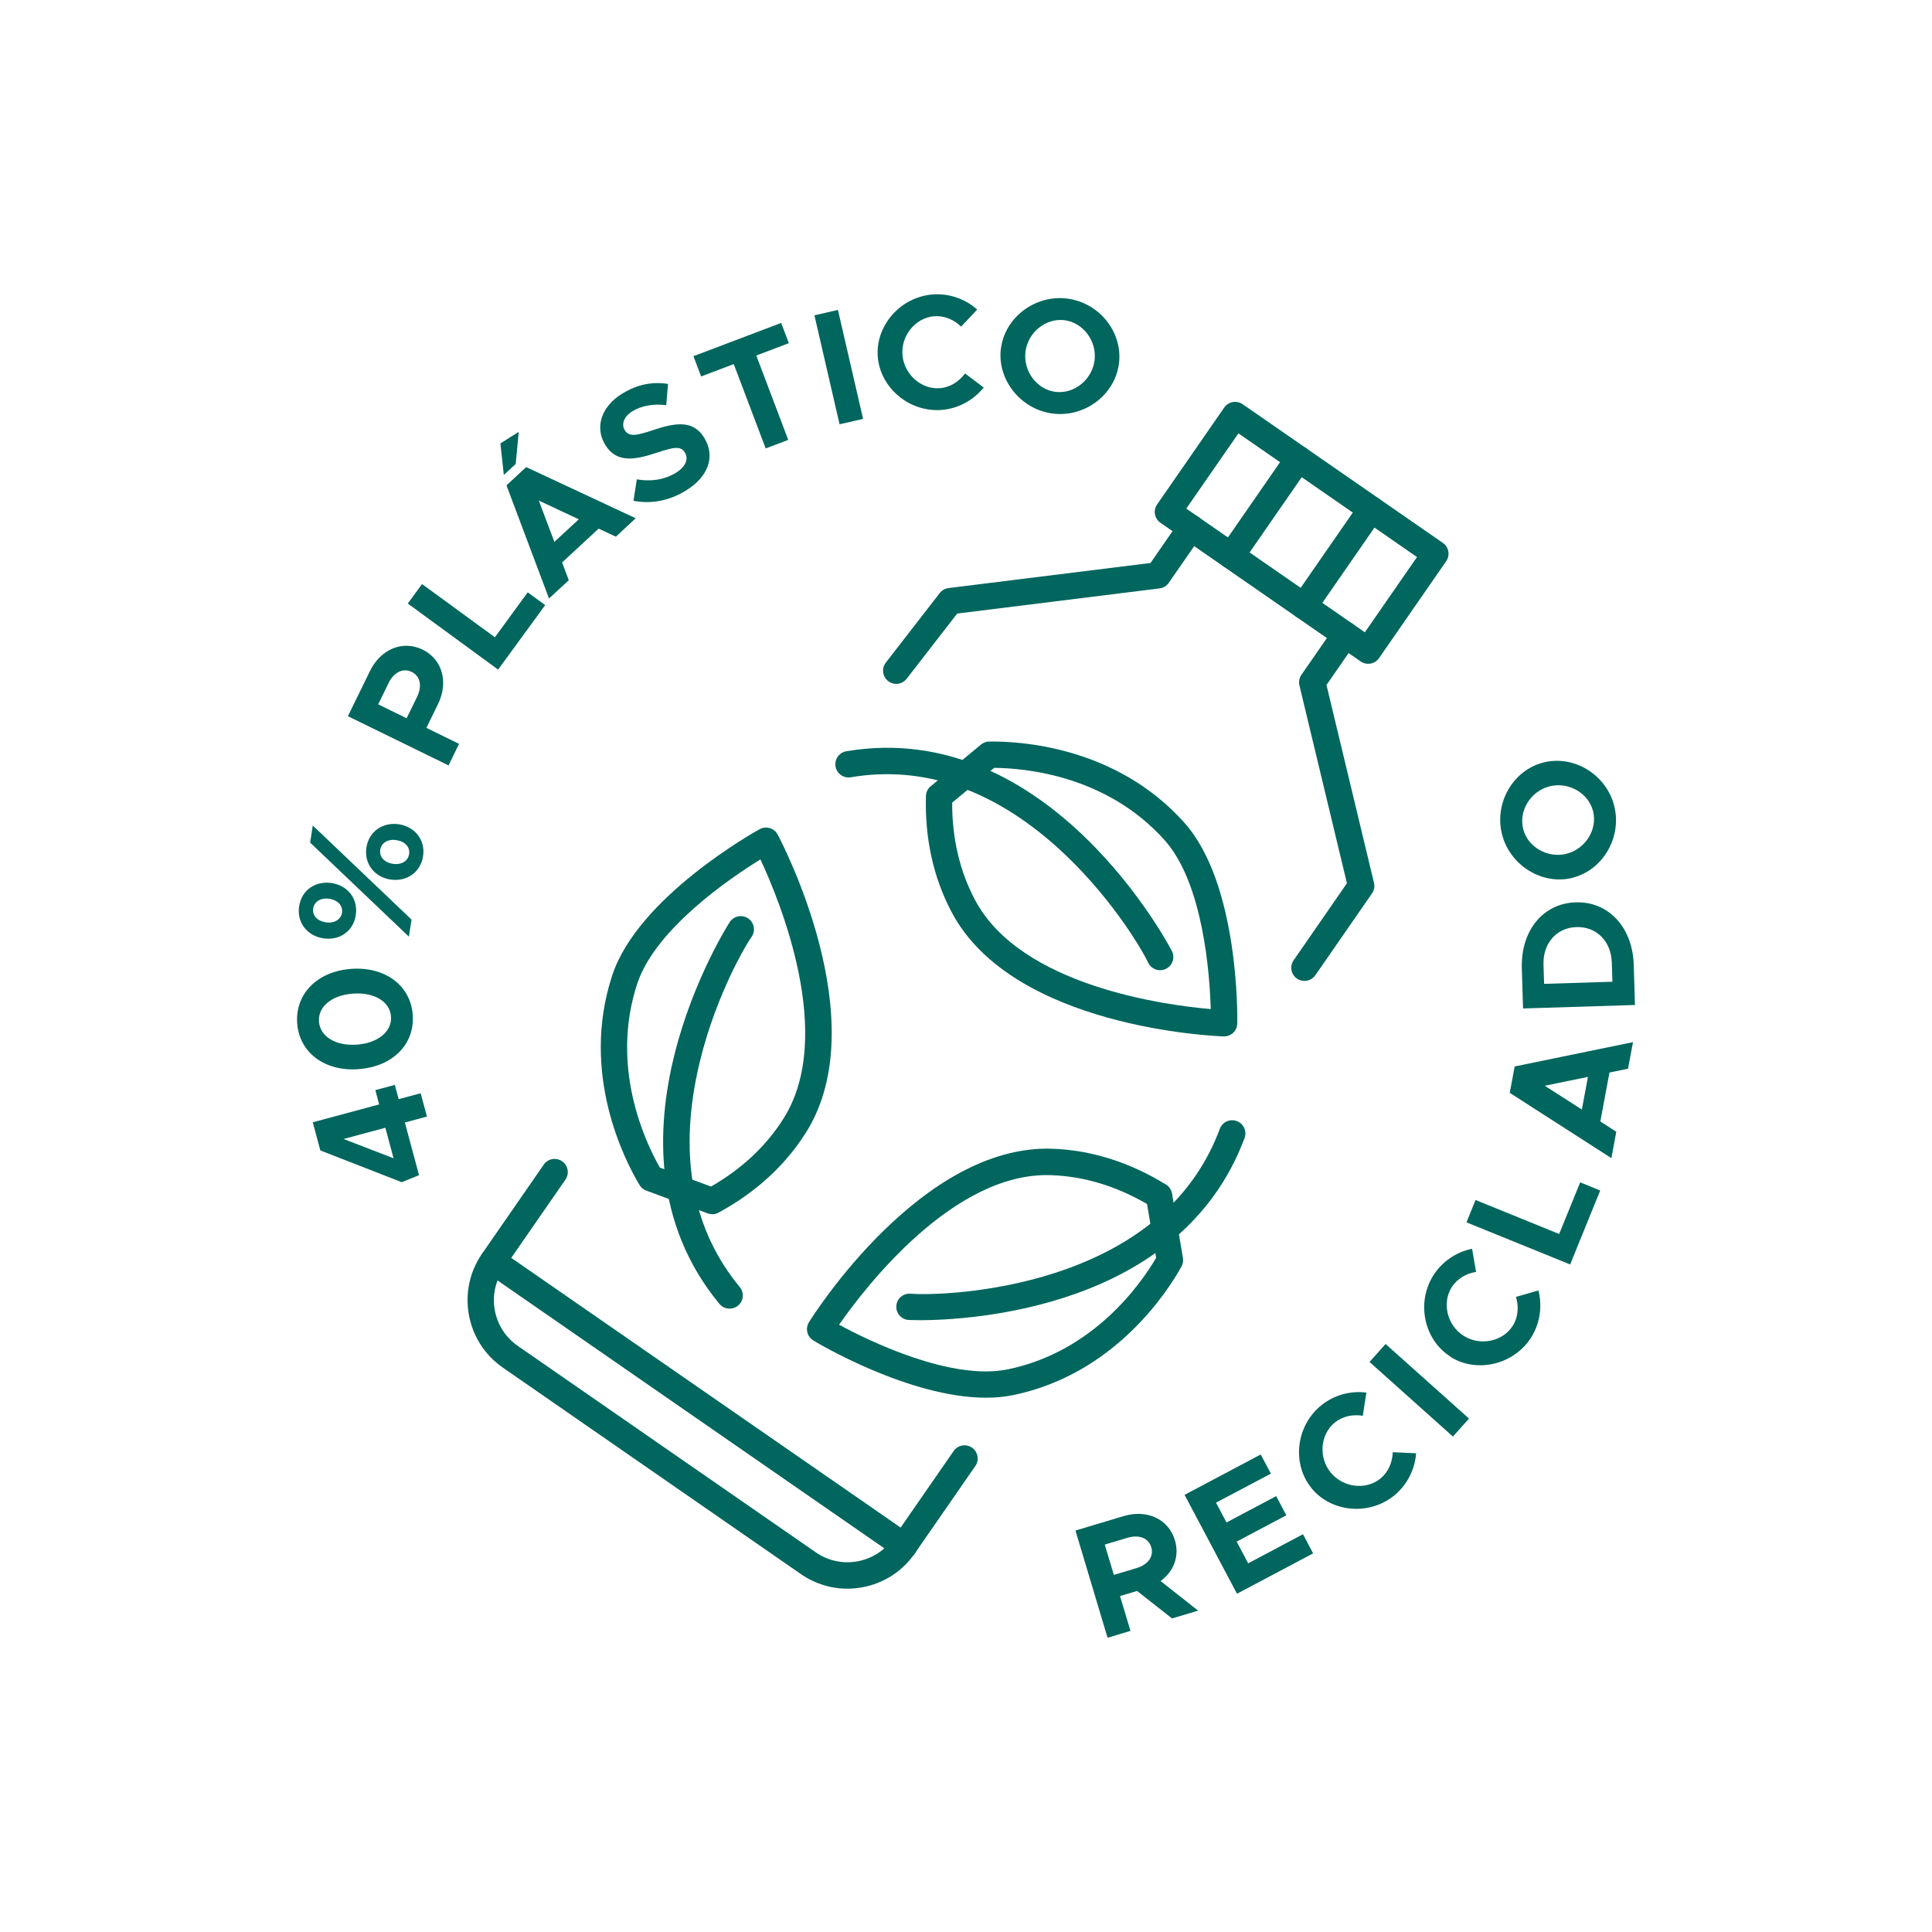 <?xml version="1.0" encoding="UTF-8"?>
<svg id="Capa_1" data-name="Capa 1" xmlns="http://www.w3.org/2000/svg" viewBox="0 0 283.46 283.46">
  <defs>
    <style>
      .cls-1 {
        fill: #00665e;
      }
    </style>
  </defs>
  <g>
    <path class="cls-1" d="m59.4,164.69l2.08,7.73-2.54,1.03-11.94-4.66-1.11-4.13,9.74-2.62-.56-2.1,2.86-.77.56,2.1,3.23-.87.92,3.42-3.23.87Zm-2.86.77l-6.14,1.65,7.34,2.83-1.2-4.48Z"/>
    <path class="cls-1" d="m52.57,156.87c-4.96.34-8.67-2.45-8.97-6.77-.29-4.32,3-7.61,7.97-7.95,4.98-.34,8.7,2.47,8.99,6.79.29,4.32-3.01,7.59-7.99,7.92Zm-.76-11.09c-3.08.21-5.17,1.88-5.01,4.1.15,2.2,2.45,3.6,5.53,3.39,3.08-.21,5.19-1.91,5.04-4.11-.15-2.22-2.47-3.59-5.55-3.38Z"/>
    <path class="cls-1" d="m47.44,137.67c-2.34-.36-3.93-2.28-3.55-4.71.38-2.46,2.49-3.75,4.78-3.4,2.34.36,3.9,2.3,3.53,4.71-.37,2.41-2.44,3.76-4.76,3.4Zm-1.94-14.04l.39-2.51,14.49,13.8-.39,2.5-14.49-13.8Zm2.82,8.24c-1.25-.19-2.22.41-2.37,1.42-.15.99.56,1.83,1.84,2.03,1.27.2,2.24-.43,2.39-1.4.15-.99-.56-1.85-1.86-2.05Zm8.97-2.82c-2.32-.36-3.9-2.3-3.53-4.71.38-2.43,2.49-3.75,4.78-3.4,2.34.36,3.9,2.32,3.53,4.68-.38,2.43-2.47,3.78-4.78,3.42Zm.89-5.79c-1.28-.2-2.24.43-2.39,1.4-.16,1.04.56,1.88,1.86,2.08,1.25.19,2.22-.41,2.37-1.42.16-1.02-.56-1.85-1.83-2.05Z"/>
    <path class="cls-1" d="m51.04,105.08l3.25-6.64c1.57-3.2,4.78-4.55,7.71-3.13,2.92,1.43,3.83,4.8,2.26,8l-1.7,3.48,4.79,2.35-1.54,3.16-14.76-7.22Zm10.15-2.84c.77-1.57.48-3.04-.79-3.66-1.27-.62-2.61.05-3.38,1.62l-1.53,3.14,4.17,2.04,1.53-3.13Z"/>
    <path class="cls-1" d="m77.42,86.9l2.57,1.88-6.91,9.46-13.25-9.69,2.09-2.86,10.69,7.81,4.82-6.6Z"/>
    <path class="cls-1" d="m75.66,68.08l-1.74,1.6-.5-4.62,2.69-1.7-.45,4.72Zm12.18,9.47l-5.37,4.97.98,2.61-2.9,2.68-6.24-16.6,2.89-2.68,16.07,7.51-2.91,2.7-2.53-1.18Zm-2.92-1.36l-5.87-2.75,2.29,6.06,3.58-3.31Z"/>
    <path class="cls-1" d="m92.95,73.45l.48-3.12c2.02.34,3.96.11,5.73-.96,1.51-.92,1.87-2.09,1.33-2.97-.61-1-1.61-.81-4.06,0-3.37,1.12-5.99,1.56-7.64-1.15-1.58-2.6-.53-5.66,2.54-7.52,2.29-1.39,4.5-1.75,6.68-1.4l-.26,3.12c-1.85-.24-3.6.06-4.95.88-1.29.78-1.65,1.93-1.15,2.77.62,1.02,1.66.84,4.12.02,3.43-1.16,5.98-1.48,7.56,1.12,1.63,2.68.68,5.68-2.75,7.77-2.43,1.48-5.09,1.97-7.65,1.46Z"/>
    <path class="cls-1" d="m107.65,53.42l-4.78,1.81-1.13-2.97,12.87-4.88,1.13,2.97-4.78,1.81,4.69,12.38-3.31,1.25-4.69-12.38Z"/>
    <path class="cls-1" d="m119.5,46.26l3.44-.79,3.69,15.99-3.45.79-3.69-15.99Z"/>
    <path class="cls-1" d="m128.79,52.4c-.39-4.6,3.29-8.79,7.98-9.19,2.48-.21,4.86.65,6.6,2.21l-2.36,2.5c-1.04-1.02-2.47-1.64-3.97-1.52-2.74.23-4.87,2.86-4.63,5.69.24,2.86,2.78,5.09,5.52,4.86,1.5-.13,2.8-.98,3.66-2.16l2.74,2.07c-1.46,1.8-3.65,3.07-6.13,3.28-4.69.4-9.02-3.15-9.41-7.75Z"/>
    <path class="cls-1" d="m146.86,51.11c.59-4.58,5.07-7.91,9.74-7.3,4.72.61,8.16,4.96,7.57,9.54-.59,4.58-5.03,7.94-9.75,7.32-4.67-.6-8.16-4.98-7.57-9.56Zm13.73,1.77c.36-2.82-1.65-5.54-4.4-5.9-2.73-.35-5.36,1.77-5.73,4.59-.37,2.85,1.64,5.57,4.37,5.92,2.75.36,5.39-1.76,5.76-4.61Z"/>
  </g>
  <g>
    <path class="cls-1" d="m171.95,237.45l-5.12-4.03-2.5.75,1.53,5.11-3.36,1.01-4.71-15.73,7.07-2.12c3.41-1.02,6.59.42,7.52,3.54.7,2.33-.17,4.59-2.1,5.99l5.51,4.34-3.85,1.15Zm-8.54-6.38l3.35-1c1.67-.5,2.56-1.71,2.15-3.07-.4-1.35-1.81-1.88-3.48-1.38l-3.34,1,1.33,4.44Z"/>
    <path class="cls-1" d="m178.42,220.48l1.53,2.89,7.29-3.86,1.49,2.81-7.29,3.86,1.69,3.19,8.04-4.27,1.49,2.81-11.17,5.92-7.69-14.51,11.17-5.92,1.49,2.81-8.05,4.26Z"/>
    <path class="cls-1" d="m192.43,218.34c-2.93-3.57-2.28-9.11,1.36-12.1,1.92-1.58,4.36-2.22,6.68-1.92l-.52,3.4c-1.44-.24-2.96.05-4.13,1.01-2.13,1.74-2.39,5.12-.58,7.32,1.82,2.22,5.18,2.62,7.31.87,1.16-.96,1.75-2.4,1.79-3.85l3.43.15c-.17,2.31-1.27,4.6-3.19,6.18-3.64,2.99-9.22,2.53-12.15-1.04Z"/>
    <path class="cls-1" d="m200.93,199.83l2.36-2.64,12.24,10.94-2.36,2.64-12.24-10.95Z"/>
    <path class="cls-1" d="m212.84,199.06c-3.91-2.45-5.06-7.9-2.57-11.89,1.32-2.11,3.43-3.49,5.71-3.95l.59,3.39c-1.44.23-2.79.99-3.59,2.27-1.46,2.33-.63,5.61,1.78,7.12,2.43,1.52,5.74.83,7.2-1.5.8-1.28.89-2.83.46-4.22l3.3-.95c.57,2.25.26,4.76-1.05,6.87-2.5,3.99-7.93,5.33-11.84,2.89Z"/>
    <path class="cls-1" d="m231.84,173.47l2.94,1.2-4.41,10.85-15.21-6.18,1.33-3.28,12.27,4.99,3.08-7.57Z"/>
    <path class="cls-1" d="m236.14,157.35l-1.34,7.19,2.34,1.51-.72,3.87-14.91-9.58.72-3.87,17.36-3.57-.73,3.9-2.73.56Zm-3.16.65l-6.34,1.3,5.45,3.49.89-4.79Z"/>
    <path class="cls-1" d="m223.46,147.96l-.18-5.88c-.17-5.52,3.1-9.55,7.91-9.69,4.81-.15,8.35,3.66,8.51,9.18l.18,5.88-16.42.51Zm13.02-6.74c-.1-3.13-2.25-5.29-5.19-5.2-2.92.09-4.93,2.38-4.83,5.51l.09,2.82,10.02-.31-.09-2.82Z"/>
    <path class="cls-1" d="m230.77,128.78c-4.47,1.15-9.21-1.78-10.39-6.34-1.18-4.6,1.58-9.41,6.04-10.56,4.46-1.15,9.22,1.72,10.41,6.33,1.17,4.56-1.6,9.42-6.07,10.56Zm-3.45-13.4c-2.75.71-4.53,3.58-3.84,6.27.68,2.66,3.63,4.32,6.38,3.61,2.78-.72,4.55-3.59,3.87-6.25-.69-2.69-3.63-4.35-6.41-3.63Z"/>
  </g>
  <g>
    <g>
      <g>
        <path class="cls-1" d="m134.81,193.69c-.94,0-1.48-.03-1.53-.03-1.06-.08-1.86-1.02-1.77-2.08.08-1.06,1.01-1.85,2.08-1.77,2.45.2,11.63.05,21.2-3.05,12.3-3.99,20.44-11.1,24.18-21.14.37-1,1.48-1.51,2.49-1.14,1,.37,1.51,1.49,1.14,2.49-9.39,25.19-40.51,26.73-47.78,26.73Z"/>
        <path class="cls-1" d="m144.68,205.07c-11.3,0-24.72-8.01-25.35-8.4-.44-.27-.76-.7-.88-1.21-.12-.5-.03-1.03.24-1.47.67-1.07,16.51-26.12,35.7-25.45,5.72.2,11.33,1.97,16.67,5.25.48.29.8.77.9,1.33l1.6,9.45c.07.43,0,.88-.22,1.26-2.02,3.64-9.78,15.76-24.65,18.85-1.29.27-2.64.39-4.02.39Zm-21.58-10.71c4.48,2.42,16.48,8.26,24.81,6.54,12.56-2.61,19.48-12.54,21.72-16.36l-1.34-7.89c-4.54-2.64-9.26-4.06-14.04-4.23-14.29-.55-27.32,16.46-31.15,21.95Z"/>
      </g>
      <g>
        <path class="cls-1" d="m170.21,142.35c-.72,0-1.42-.41-1.75-1.1-1.06-2.23-5.77-10.09-13.24-16.84-9.6-8.66-19.83-12.15-30.4-10.37-1.05.18-2.05-.53-2.23-1.59-.18-1.05.53-2.05,1.59-2.23,29.94-5.03,47.61,29.01,47.78,29.36.46.96.05,2.12-.92,2.58-.27.13-.55.19-.83.19Z"/>
        <path class="cls-1" d="m179.6,152.06s-.04,0-.07,0c-1.26-.04-30.9-1.25-39.89-18.2-2.68-5.05-3.96-10.79-3.79-17.06.01-.56.27-1.08.7-1.44l7.38-6.12c.34-.28.76-.44,1.2-.44,4.15-.07,18.54.58,28.65,11.92,8.05,9.03,7.77,28.61,7.75,29.44-.01.52-.23,1.01-.6,1.37-.36.34-.84.53-1.33.53Zm-39.9-34.29c-.01,5.25,1.11,10.05,3.36,14.28,6.7,12.62,27.91,15.43,34.58,16-.15-5.09-1.09-18.41-6.75-24.76-8.54-9.57-20.59-10.6-25.03-10.63l-6.16,5.1Z"/>
      </g>
      <g>
        <path class="cls-1" d="m107.04,192c-.56,0-1.11-.24-1.49-.7-19.34-23.41,1.32-55.74,1.54-56.05.61-.88,1.81-1.1,2.69-.5.88.61,1.1,1.81.5,2.69-1.4,2.03-5.86,10.04-7.96,19.89-2.7,12.65-.6,23.25,6.22,31.51.68.82.56,2.04-.26,2.72-.36.3-.8.44-1.23.44Z"/>
        <path class="cls-1" d="m104.48,178.14c-.23,0-.46-.04-.67-.12l-8.99-3.34c-.41-.15-.76-.44-.99-.82-2.14-3.57-8.76-16.35-4-30.77,3.79-11.49,20.89-21.03,21.62-21.43.45-.25.99-.31,1.49-.16.5.15.91.49,1.16.95.59,1.11,14.37,27.38,4.19,43.65-3.04,4.85-7.37,8.83-12.88,11.82-.29.16-.6.23-.92.23Zm-7.67-6.84l7.5,2.79c4.56-2.61,8.15-5.99,10.69-10.05,7.58-12.11-.6-31.88-3.43-37.95-4.33,2.67-15.4,10.15-18.07,18.22-4.02,12.18,1.12,23.14,3.31,26.99Z"/>
      </g>
    </g>
    <g>
      <g>
        <path class="cls-1" d="m200.74,97.39c-.39,0-.78-.12-1.1-.34l-29.38-20.35c-.88-.61-1.1-1.81-.49-2.69l9.85-14.22c.29-.42.74-.71,1.24-.8.51-.09,1.03.02,1.45.31l29.38,20.35c.88.61,1.1,1.81.49,2.69l-9.85,14.22c-.29.42-.74.71-1.24.8-.11.02-.23.03-.35.03Zm-26.69-22.77l26.2,18.15,7.65-11.04-26.2-18.15-7.65,11.04Z"/>
        <path class="cls-1" d="m131.49,100.34c-.41,0-.83-.13-1.18-.41-.84-.66-1-1.87-.34-2.72l7.91-10.2c.32-.41.78-.67,1.29-.73l29.63-3.68,4.34-6.27c.61-.88,1.81-1.1,2.69-.49.88.61,1.1,1.81.49,2.69l-4.84,6.98c-.31.45-.81.75-1.35.82l-29.69,3.69-7.42,9.57c-.38.49-.95.75-1.53.75Z"/>
        <path class="cls-1" d="m124.33,233.09c-2.42,0-4.78-.73-6.82-2.14l-43.74-30.3c-5.44-3.77-6.81-11.27-3.04-16.71l9.05-13.07c.61-.88,1.81-1.1,2.69-.49.88.61,1.1,1.81.49,2.69l-9.05,13.07c-2.56,3.69-1.63,8.77,2.06,11.33l43.74,30.3c3.69,2.55,8.77,1.63,11.33-2.06l8.88-12.82c.61-.88,1.81-1.1,2.69-.49.88.61,1.1,1.81.49,2.69l-8.88,12.82c-1.83,2.64-4.57,4.41-7.73,4.98-.72.13-1.45.2-2.17.2Z"/>
        <path class="cls-1" d="m191.39,143.92c-.38,0-.76-.11-1.1-.34-.88-.61-1.1-1.81-.49-2.69l7.82-11.3-6.97-29.03c-.13-.54-.02-1.1.29-1.55l4.84-6.98c.61-.88,1.81-1.1,2.69-.49.88.61,1.1,1.81.49,2.69l-4.34,6.27,6.97,29.03c.13.54.02,1.1-.29,1.55l-8.32,12.01c-.38.54-.98.83-1.59.83Z"/>
      </g>
      <path class="cls-1" d="m132.64,228.75c-.38,0-.76-.11-1.1-.34l-60.31-41.77c-.88-.61-1.1-1.81-.49-2.69.61-.88,1.81-1.1,2.69-.49l60.31,41.77c.88.61,1.1,1.81.49,2.69-.38.54-.98.83-1.59.83Z"/>
      <g>
        <path class="cls-1" d="m180.65,83.47c-.38,0-.76-.11-1.1-.34-.88-.61-1.1-1.81-.49-2.69l9.85-14.22c.61-.88,1.81-1.1,2.69-.49.88.61,1.1,1.81.49,2.69l-9.85,14.22c-.38.54-.98.83-1.59.83Z"/>
        <path class="cls-1" d="m191.32,90.87c-.38,0-.76-.11-1.1-.34-.88-.61-1.1-1.81-.49-2.69l9.85-14.22c.61-.88,1.81-1.1,2.69-.49.88.61,1.1,1.81.49,2.69l-9.85,14.22c-.38.54-.98.83-1.59.83Z"/>
      </g>
    </g>
  </g>
</svg>